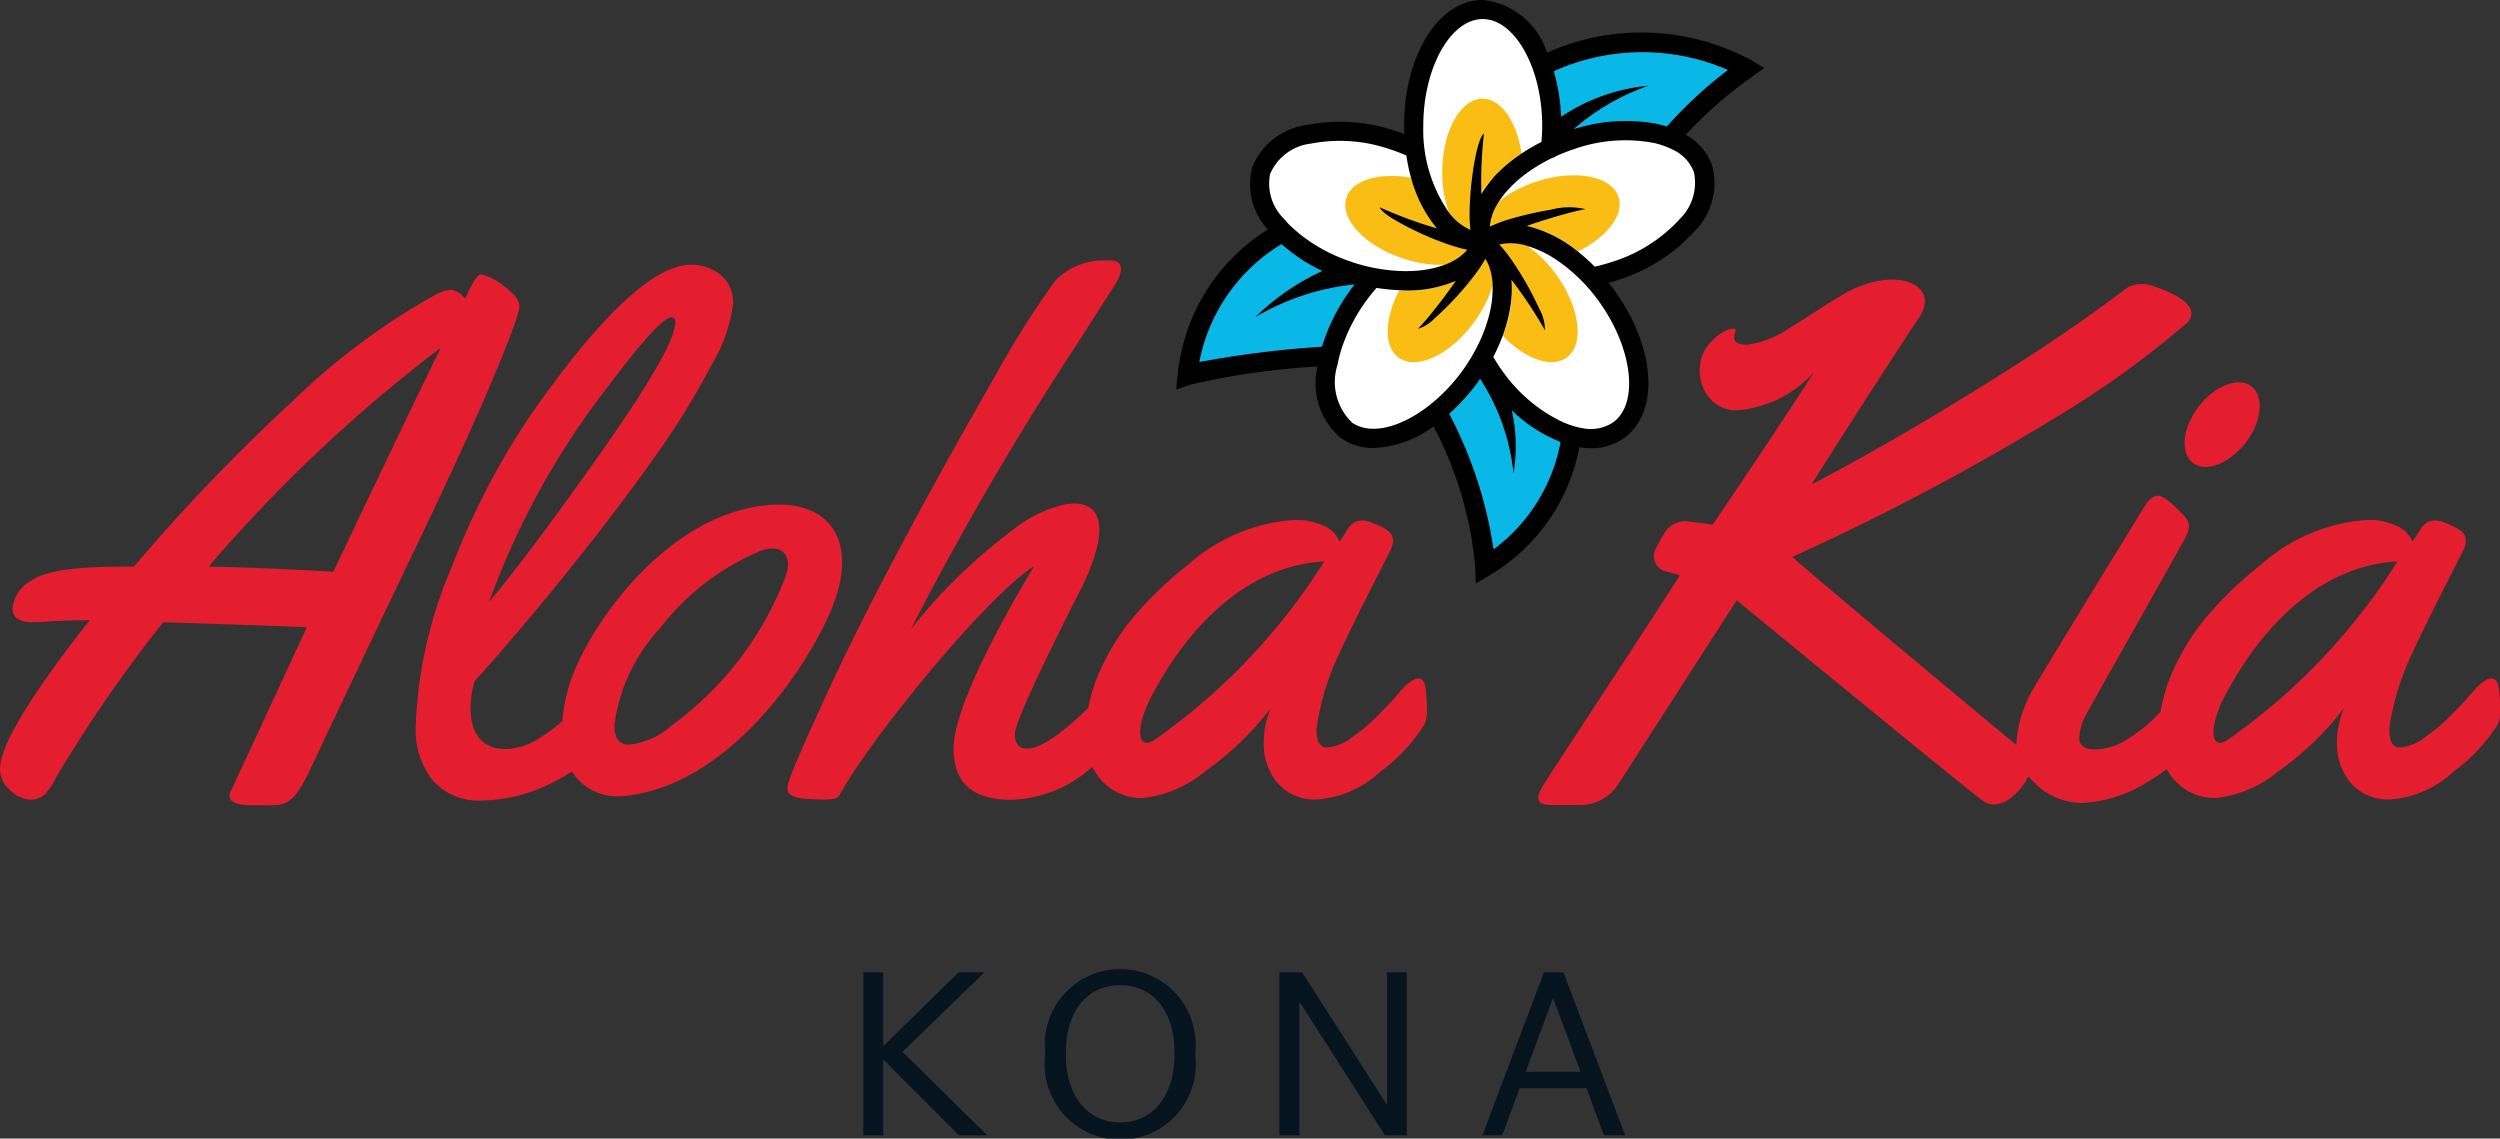 <svg id="AlohaKiaKona_Logo" xmlns="http://www.w3.org/2000/svg" xmlns:xlink="http://www.w3.org/1999/xlink" width="95.855" height="43.653" viewBox="0 0 95.855 43.653">
  <rect x="0" y="0" width="95.855" height="43.653" fill="#333333" stroke="none"/>
  <defs>
    <clipPath id="clip-path">
      <rect id="Rectangle_2711" data-name="Rectangle 2711" width="95.855" height="43.653" fill="none"/>
    </clipPath>
  </defs>
  <g id="Group_1249" data-name="Group 1249">
    <g id="Group_1248" data-name="Group 1248" clip-path="url(#clip-path)">
      <path id="Path_13065" data-name="Path 13065" d="M184.681,7.193c-.045.033-1.729,1.864-3.273,3.553-3.583,1.685-9.427,2.259-10.086,8.133,1.756-.6,6.822-.749,7.843-1.072.262.371.594.8.945,1.227a15.6,15.6,0,0,1,2.625,7.173c5.019-3.624,2.927-7.44,3.65-11.224,2.169-3.512,3.809-6.279,6.354-7.86a8.277,8.277,0,0,0-8.058.071" transform="translate(-125.782 -4.488)" fill="#0ab8e7"/>
      <path id="Path_13066" data-name="Path 13066" d="M198.853,7.719c-.425-1.65-3.76-1.886-5.86-.8.541-7.223-5.869-6.737-5.195.024-6.481-2.75-8.48,3.364-1.607,4.934-4.607,5.308.583,9.077,4.2,3.052,3.64,6.056,8.821,2.227,4.184-3.067,2.335-.361,4.927-2.549,4.278-4.142" transform="translate(-133.546 -1.237)" fill="#fff"/>
      <path id="Path_13067" data-name="Path 13067" d="M209.145,19.288a2.917,2.917,0,0,1,.82-1.977,5.541,5.541,0,0,1,1.115-.963c-.175-1.206-.776-2.1-1.493-2.1-.854,0-1.546,1.262-1.546,2.819a4.607,4.607,0,0,0,.256,1.553,2.017,2.017,0,0,0,.847.664" transform="translate(-152.741 -10.464)" fill="#f9bd14"/>
      <path id="Path_13068" data-name="Path 13068" d="M219.859,26.119c-.249-.755-1.495-1.033-2.859-.674-.1.027-.2.056-.3.089a5.108,5.108,0,0,0-.533.209,4.294,4.294,0,0,0-.87.527,2,2,0,0,0-.358,1.015,2.306,2.306,0,0,1,.811-.128,2.87,2.87,0,0,1,.291.018,4.613,4.613,0,0,1,2.265,1.033c1.109-.544,1.781-1.4,1.555-2.09" transform="translate(-157.803 -18.567)" fill="#f9bd14"/>
      <path id="Path_13069" data-name="Path 13069" d="M218.4,36.269a5.1,5.1,0,0,0-.383-.466,4.29,4.29,0,0,0-.737-.64,2.017,2.017,0,0,0-1.076-.04,2.314,2.314,0,0,1,.367.722,2.86,2.86,0,0,1,.073.281,4.626,4.626,0,0,1-.289,2.5c.853.881,1.868,1.253,2.45.83.649-.471.528-1.761-.248-2.96-.05-.077-.1-.154-.157-.23" transform="translate(-158.735 -25.746)" fill="#f9bd14"/>
      <path id="Path_13070" data-name="Path 13070" d="M203.324,37.774a2.873,2.873,0,0,1-.245.161,4.46,4.46,0,0,1-2.2.511c-.085,0-.174-.008-.261-.012-.573,1.084-.612,2.165-.029,2.587.645.468,1.823-.039,2.721-1.135.063-.077.125-.157.185-.24a5.114,5.114,0,0,0,.314-.49,4.32,4.32,0,0,0,.39-.917,2.01,2.01,0,0,0-.3-1.042,2.317,2.317,0,0,1-.577.577" transform="translate(-146.963 -27.309)" fill="#f9bd14"/>
      <path id="Path_13071" data-name="Path 13071" d="M196.29,28.553a5.084,5.084,0,0,0,.571.148,4.3,4.3,0,0,0,.986.085,2.018,2.018,0,0,0,.891-.6,2.312,2.312,0,0,1-.723-.372,2.823,2.823,0,0,1-.225-.187,4.627,4.627,0,0,1-1.227-2.181c-1.215-.213-2.261.085-2.482.773-.245.76.605,1.724,1.93,2.236q.137.053.28.1" transform="translate(-142.459 -18.631)" fill="#f9bd14"/>
      <path id="Path_13072" data-name="Path 13072" d="M191.763,2.942l.472-.334-.5-.3a8.885,8.885,0,0,0-7.832-.287A2.9,2.9,0,0,0,181.439,0c-1.69,0-3.013,2.117-3.013,4.819,0,.11.006.217.01.325-.106-.039-.212-.079-.32-.114a6.621,6.621,0,0,0-3.429-.236A2.623,2.623,0,0,0,172.6,6.422a2.555,2.555,0,0,0,.6,2.377,7.422,7.422,0,0,0-3.454,5.556l-.058.583.554-.191a28.2,28.2,0,0,1,4.863-.692,2.742,2.742,0,0,0,.875,2.723,2.144,2.144,0,0,0,1.282.4,4.124,4.124,0,0,0,2.291-.831,14.321,14.321,0,0,1,1.6,5.391l.02.635.547-.324a7.278,7.278,0,0,0,3.424-4.9,2.893,2.893,0,0,0,.443.037,2.144,2.144,0,0,0,1.283-.4c1.367-.993,1.194-3.483-.393-5.67-.068-.094-.14-.182-.21-.272.11-.031.221-.062.33-.1A6.624,6.624,0,0,0,189.52,8.91a2.624,2.624,0,0,0,.723-2.541,2.2,2.2,0,0,0-1.017-1.2,15.865,15.865,0,0,1,2.538-2.224m-2.8,5.488a5.887,5.887,0,0,1-2.586,1.616c-.213.07-.429.128-.645.177a6.994,6.994,0,0,0-.645-.581,4.888,4.888,0,0,0-1.959-.983c.258-.091.524-.177.782-.257.357-.111.695-.205.973-.275.208-.052.386-.092.5-.11a2.754,2.754,0,0,0-1.346.025c-.329.053-.683.127-1.022.211-.128.032-.254.064-.375.1a5.906,5.906,0,0,0-.923.33,1.88,1.88,0,0,1,.234-.771c.037-.069.077-.138.121-.207.023-.035.047-.07.072-.1.064-.09.133-.18.212-.271.023-.027.049-.053.074-.08.087-.094.178-.187.276-.277s.171-.149.262-.221q.206-.163.436-.311a6.436,6.436,0,0,1,.7-.392.364.364,0,0,0,.142-.066,7.092,7.092,0,0,1,.692-.271,5.892,5.892,0,0,1,3.029-.243l.011,0a3.413,3.413,0,0,1,.378.108,2.707,2.707,0,0,1,.366.154,1.548,1.548,0,0,1,.814.864,1.937,1.937,0,0,1-.581,1.832m-2.513,7.759a1.547,1.547,0,0,1-1.17.226,2.716,2.716,0,0,1-.365-.086,3.421,3.421,0,0,1-.364-.132,5.918,5.918,0,0,1-2.349-1.975c-.127-.175-.243-.356-.352-.539a7.023,7.023,0,0,0,.358-.8,5.677,5.677,0,0,0,.312-1.218,4.4,4.4,0,0,0,.042-.541,3.819,3.819,0,0,0-.014-.4,16.655,16.655,0,0,1,1.286,1.938,1.7,1.7,0,0,0-.23-.846,12.117,12.117,0,0,0-.936-1.683,5.81,5.81,0,0,0-.584-.761,2.041,2.041,0,0,1,1.05.048,4.074,4.074,0,0,1,1.133.537,6.442,6.442,0,0,1,1.626,1.583c1.3,1.793,1.556,3.922.556,4.649m-4.587,4.867a16.318,16.318,0,0,0-1.7-5.194,7.656,7.656,0,0,0,1.1-1.218c.03-.041.056-.082.083-.123a8.121,8.121,0,0,1,1.281,3.627,6.125,6.125,0,0,0-.069-2.421,5.707,5.707,0,0,0,1.875,1.217,6.628,6.628,0,0,1-2.562,4.112m-5.448-4.872a2.154,2.154,0,0,1-.543-2.2c.023-.127.052-.255.087-.386s.077-.259.123-.39a6.632,6.632,0,0,1,.886-1.673c.126-.174.261-.339.4-.5a6.977,6.977,0,0,0,.874.088c.087,0,.176.012.261.012a4.712,4.712,0,0,0,1.905-.367c-.264.379-.553.763-.812,1.09a9.438,9.438,0,0,1-.64.745,1.388,1.388,0,0,0,.617-.38,11.683,11.683,0,0,0,1.417-1.5c.119-.15.228-.3.322-.433.07-.1.128-.2.179-.284.01-.017.021-.035.03-.052l.019-.032c.012.019.021.041.033.06a1.521,1.521,0,0,1,.072.135,1.854,1.854,0,0,1,.09.254,2.268,2.268,0,0,1,.057.27q.018.118.026.243c0,.018,0,.035,0,.053a4.1,4.1,0,0,1-.166,1.267,5.815,5.815,0,0,1-.278.772,6.732,6.732,0,0,1-.477.888c-.076.118-.154.236-.238.352a6.831,6.831,0,0,1-.879.991q-.142.132-.288.251t-.3.23c-1.033.74-2.115.98-2.781.5m-5.839-2.309a6.791,6.791,0,0,1,3.154-4.523,6.47,6.47,0,0,0,1.566,1.03,9.06,9.06,0,0,0-2.576,1.775,9.273,9.273,0,0,1,3.816-1.259c-.054.068-.108.136-.159.206a7.251,7.251,0,0,0-1.095,2.178l-.213.019a38.86,38.86,0,0,0-4.492.573M173.3,6.646a1.936,1.936,0,0,1,1.549-1.138,5.889,5.889,0,0,1,3.042.219c.212.068.418.149.62.235a6.914,6.914,0,0,0,.179.851,5.066,5.066,0,0,0,.868,1.788c.042.053.083.108.127.158a16.744,16.744,0,0,1-2.192-.809c.037.119.266.3.593.494a11.844,11.844,0,0,0,1.834.858c.2.073.384.134.556.183.135.039.262.07.371.09a1.511,1.511,0,0,1-.116.122,1.835,1.835,0,0,1-.3.235,2.524,2.524,0,0,1-.457.224,4.1,4.1,0,0,1-1.249.235c-.148.007-.3.007-.455,0a6.652,6.652,0,0,1-1.775-.319c-.05-.016-.1-.035-.146-.052A6.353,6.353,0,0,1,174.4,8.956c-.1-.086-.2-.175-.3-.265s-.184-.188-.265-.284a1.9,1.9,0,0,1-.543-1.761M181.439.732c.737,0,1.4.667,1.824,1.673.057.138.111.28.159.43a6,6,0,0,1,.158.608,6.789,6.789,0,0,1,.141,1.377c0,.07,0,.14-.006.21,0,.139-.012.278-.024.415a7.087,7.087,0,0,0-.762.441l-.115.079q-.13.091-.252.185a5.5,5.5,0,0,0-.447.384c-.106.1-.208.206-.3.314-.044.05-.081.1-.121.152a4.029,4.029,0,0,0-.307.441,16.7,16.7,0,0,1,.1-2.319c-.34.238-.655,2.684-.517,3.69a2.045,2.045,0,0,1-.821-.656,5.539,5.539,0,0,1-.988-3.337c0-2.216,1.045-4.088,2.282-4.088m6.71,4.025a6.538,6.538,0,0,0-3.232.2,8.766,8.766,0,0,1,2.88-1.671,7.239,7.239,0,0,0-3.356,1.193,7.287,7.287,0,0,0-.28-1.746,8.249,8.249,0,0,1,6.678-.048A16.233,16.233,0,0,0,188.5,4.851c-.112-.035-.228-.067-.349-.094" transform="translate(-124.589 -0.001)"/>
      <path id="Path_13073" data-name="Path 13073" d="M137.042,54.154c-.264.309-.549.6-.834.887a6.835,6.835,0,0,1-.974.814,1.757,1.757,0,0,1-.948.38c-.266,0-.418-.245-.4-.734a9.87,9.87,0,0,1,.927-2.981c.458-1.018,1.753-3.531,1.894-3.82.3-.605-.04-.788-.455-.984-.5-.236-.892-.3-1.182.164-.087.137-.09.151-.3.471a1.1,1.1,0,0,0-.574-.6,2.507,2.507,0,0,0-1.174-.24,6.835,6.835,0,0,0-4.082,1.734A14.2,14.2,0,0,0,127,51.079a8.748,8.748,0,0,0-1.421,2.228,6.367,6.367,0,0,0-.444,1.414l-.254.238q-1.414,1.321-2.094,1.321-.468,0-.467-.567t2.6-5.69c1.238-2.6.5-3.345-.727-3.095a4.808,4.808,0,0,0-1.821.867,21.06,21.06,0,0,0-4.042,3.909,118.917,118.917,0,0,1,6.39-10.965l1.427-2.228c.114-.167.618-1.022-.293-.948a2.59,2.59,0,0,0-1.974.76,34.666,34.666,0,0,0-2.295,3.629q-4.188,7.311-6.309,11.872-.774,1.654-1.248,2.768a8.154,8.154,0,0,0-.334.838c-.163.453-.215.731.739.782,1.043.055,1.081,0,1.227-.26,1.126-2.046,5.555-7.507,7.405-8.676-.027.053-3.108,5.019-3.095,7.017.009,1.3.734,1.947,2.2,1.947a4.8,4.8,0,0,0,3-1.161c.042-.034.082-.067.123-.1a2.152,2.152,0,0,0,.474.644,2.056,2.056,0,0,0,1.481.547,4.511,4.511,0,0,0,2.341-1,11.505,11.505,0,0,0,2.541-2.442,3.406,3.406,0,0,0-.267,1.394,2.3,2.3,0,0,0,.507,1.448,1.875,1.875,0,0,0,1.581.654,3.956,3.956,0,0,0,2.388-1.068,6.5,6.5,0,0,0,1.7-1.827,1.42,1.42,0,0,0,.08-.574,5.888,5.888,0,0,0-.053-.8c-.047-.341-.264-.7-1.034.2m-9.375,1.8c-.663.41-.7-.506-.133-1.613,1.232-2.4,3.476-5.068,6.659-5.241a23.753,23.753,0,0,1-6.526,6.853" transform="translate(-83.408 -27.575)" fill="#e41e2f"/>
      <path id="Path_13074" data-name="Path 13074" d="M19.916,40.845q0-.373-.614-.8a2.087,2.087,0,0,0-.814-.427h-.067q-.173,0-.587.921a.86.86,0,0,0-.527-.341,1.358,1.358,0,0,0-.593.18,26.043,26.043,0,0,0-5.5,4.095A72.334,72.334,0,0,0,5.136,50.81c-.578.018-3.089-.076-3.942.541A1.366,1.366,0,0,0,.48,52.418c0,.4.344.549.914.527.294-.012.971-.08,2.047-.08Q0,57.239,0,58.573a1.068,1.068,0,0,0,.4.82,1.172,1.172,0,0,0,.747.354.79.79,0,0,0,.547-.18,2.235,2.235,0,0,0,.426-.62,52.978,52.978,0,0,1,4.136-6q2.374.067,5.51.187c-1.931,4.178-2.838,6.112-2.925,6.308-.26.587.837.52,1.124.521.956,0,1.235.1,1.934-1.388,1.8-3.81,2.22-4.681,4.6-9.671s3.415-7.71,3.415-8.058M8,50.81a57.528,57.528,0,0,1,8.9-8.391Q15.207,45.9,12.78,51.01q-2.414-.147-4.776-.2" transform="translate(0 -29.087)" fill="#e41e2f"/>
      <path id="Path_13075" data-name="Path 13075" d="M258.69,55.994c-.047-.341-.264-.7-1.034.2-.264.309-.549.6-.834.887a6.835,6.835,0,0,1-.974.814,1.758,1.758,0,0,1-.948.38c-.266,0-.418-.245-.4-.734a9.87,9.87,0,0,1,.927-2.981c.458-1.018,1.752-3.531,1.894-3.82.3-.605-.04-.788-.455-.984-.5-.236-.892-.3-1.182.164-.087.137-.09.151-.3.471a1.1,1.1,0,0,0-.574-.6,2.507,2.507,0,0,0-1.174-.24,6.834,6.834,0,0,0-4.082,1.734,14.2,14.2,0,0,0-1.934,1.834,8.749,8.749,0,0,0-1.421,2.228,6.317,6.317,0,0,0-.469,1.555l-.091.1a5.984,5.984,0,0,1-1.14.928,2.387,2.387,0,0,1-1.274.42c-.409,0-.614-.152-.614-.453a2.1,2.1,0,0,1,.267-.894c.089-.169,3.326-5.9,3.773-6.721.312-.57.2-.716-.435-1.3-.463-.423-.725-.56-1.121.082-.747,1.212-3.684,6-4.227,6.929a4.717,4.717,0,0,0-.67,2.188c-2.548-2.122-7.567-6.295-8.589-7.213a92.648,92.648,0,0,0,10.351-5.5,35.345,35.345,0,0,0,4.789-3.481.47.47,0,0,0,.16-.36c0-.507-1-.892-1.451-1.034a1.205,1.205,0,0,0-.95.02c-.31.2-1.766,1.376-4.6,3.168s-5.358,3.262-7.564,4.409q2.468-3.9,4.162-6.457c.779-1.272-1.053-1.962-2.988-.807-.672.4-1.33.844-2.015,1.267a3.68,3.68,0,0,1-1.6.633c-.77.04-.467-.507-.467-.507a.094.094,0,0,0-.107-.107,1.072,1.072,0,0,0-.387.146,1.96,1.96,0,0,0-.581.521,1.486,1.486,0,0,0-.3.96,1.581,1.581,0,0,0,.387,1.048,1.305,1.305,0,0,0,1.054.459,4.447,4.447,0,0,0,2.935-1.454q-1.36,2.121-3.882,5.843c-.365-.053-.514-.078-.816-.107a.952.952,0,0,0-1.085.514,4.026,4.026,0,0,0-.267.488.6.6,0,0,0,.3.87c.26.074.484.129.61.172-.145.26-3.83,5.89-4.881,7.494-.147.225-.277.428-.363.568-.428.7-.032.746.38.746h1.032a1.72,1.72,0,0,0,1.506-.855c.335-.516,4.507-6.994,4.507-6.994s7.905,6.5,9.4,7.661c.644.5,1.459-.241,1.781-.912a3.416,3.416,0,0,0,.3.313,2.575,2.575,0,0,0,1.815.707,5.172,5.172,0,0,0,2.481-.82,5.912,5.912,0,0,0,.708-.478,2.144,2.144,0,0,0,.433.56,2.057,2.057,0,0,0,1.481.547,4.511,4.511,0,0,0,2.341-1,11.506,11.506,0,0,0,2.541-2.442,3.4,3.4,0,0,0-.267,1.394,2.3,2.3,0,0,0,.507,1.448,1.875,1.875,0,0,0,1.581.654,3.956,3.956,0,0,0,2.388-1.068,6.5,6.5,0,0,0,1.7-1.827,1.42,1.42,0,0,0,.08-.574,5.88,5.88,0,0,0-.053-.8m-10.409,2c-.663.41-.7-.506-.133-1.613,1.232-2.4,3.476-5.068,6.659-5.241a23.756,23.756,0,0,1-6.526,6.853" transform="translate(-162.888 -29.615)" fill="#e41e2f"/>
      <path id="Path_13076" data-name="Path 13076" d="M73.346,47.408c-3.512.4-6.219,3.925-7.21,6.15a6.366,6.366,0,0,0-.549,2.126,6.656,6.656,0,0,1-.864.638,2.464,2.464,0,0,1-1.288.427c-1.843,0-1.332-2.3-1.2-2.615q2.134-2.361,4.455-5.322,1.467-1.868,2.629-3.529a29.144,29.144,0,0,0,1.987-3.255,5.967,5.967,0,0,0,.827-2.341,1.343,1.343,0,0,0-.487-1.127,1.78,1.78,0,0,0-1.127-.38q-2.081,0-6.017,5.576a28.566,28.566,0,0,0-3.141,5.984,17.011,17.011,0,0,0-1.394,6.116,3.136,3.136,0,0,0,.654,2.1,2.367,2.367,0,0,0,1.907.767,6.139,6.139,0,0,0,2.655-.674,6.5,6.5,0,0,0,.769-.439,2.07,2.07,0,0,0,1.884.951c3.952-.3,7.02-4.689,8.057-7.143,1.1-2.608-.024-4.3-2.548-4.009m-6.015-4.546c1.331-1.774,2.143-2.668,2.454-2.668.089,0,.134.066.134.2q0,.933-2.781,4.888t-4.356,5.823a30.142,30.142,0,0,1,4.549-8.244m6.807,7.3a12.627,12.627,0,0,1-4.38,5.7,2.866,2.866,0,0,1-1.627.72q-.547,0-.547-.747a6.742,6.742,0,0,1,1.734-3.7,9.528,9.528,0,0,1,3.948-3.014c.823-.242,1.157.285.872,1.037" transform="translate(-44.027 -28.03)" fill="#e41e2f"/>
      <path id="Path_13077" data-name="Path 13077" d="M315.43,58.237c.5.381,1.4.033,2.024-.777s.718-1.776.22-2.157-1.4-.033-2.024.777-.718,1.776-.22,2.157" transform="translate(-231.35 -40.489)" fill="#e41e2f"/>
    </g>
  </g>
  <path id="Path_13078" data-name="Path 13078" d="M128.172,140.251l-2.886,2.836v-2.836h-.764V146.5h.764v-2.91l2.9,2.91h1.085l-3.247-3.2,3.14-3.05Z" transform="translate(-91.421 -102.97)" fill="#05141f"/>
  <g id="Group_1251" data-name="Group 1251">
    <g id="Group_1250" data-name="Group 1250" clip-path="url(#clip-path)">
      <path id="Path_13079" data-name="Path 13079" d="M150.744,142.937a2.893,2.893,0,1,1,5.763,0v.165a2.9,2.9,0,1,1-5.763,0Zm.8.165c0,1.521.814,2.565,2.08,2.565s2.08-1.044,2.08-2.565v-.165c0-1.513-.806-2.532-2.08-2.532s-2.08,1.019-2.08,2.532Z" transform="translate(-110.674 -102.63)" fill="#05141f"/>
      <path id="Path_13080" data-name="Path 13080" d="M184.543,146.5v-6.248h.872l3.256,5.089v-5.089h.756V146.5h-.839l-3.28-5.13v5.13Z" transform="translate(-135.488 -102.971)" fill="#05141f"/>
      <path id="Path_13081" data-name="Path 13081" d="M213.827,146.5l2.36-6.248h.748L219.3,146.5h-.814l-.666-1.809h-2.565l-.666,1.809Zm1.661-2.434h2.1l-1.052-2.836Z" transform="translate(-156.988 -102.971)" fill="#05141f"/>
    </g>
  </g>
</svg>

